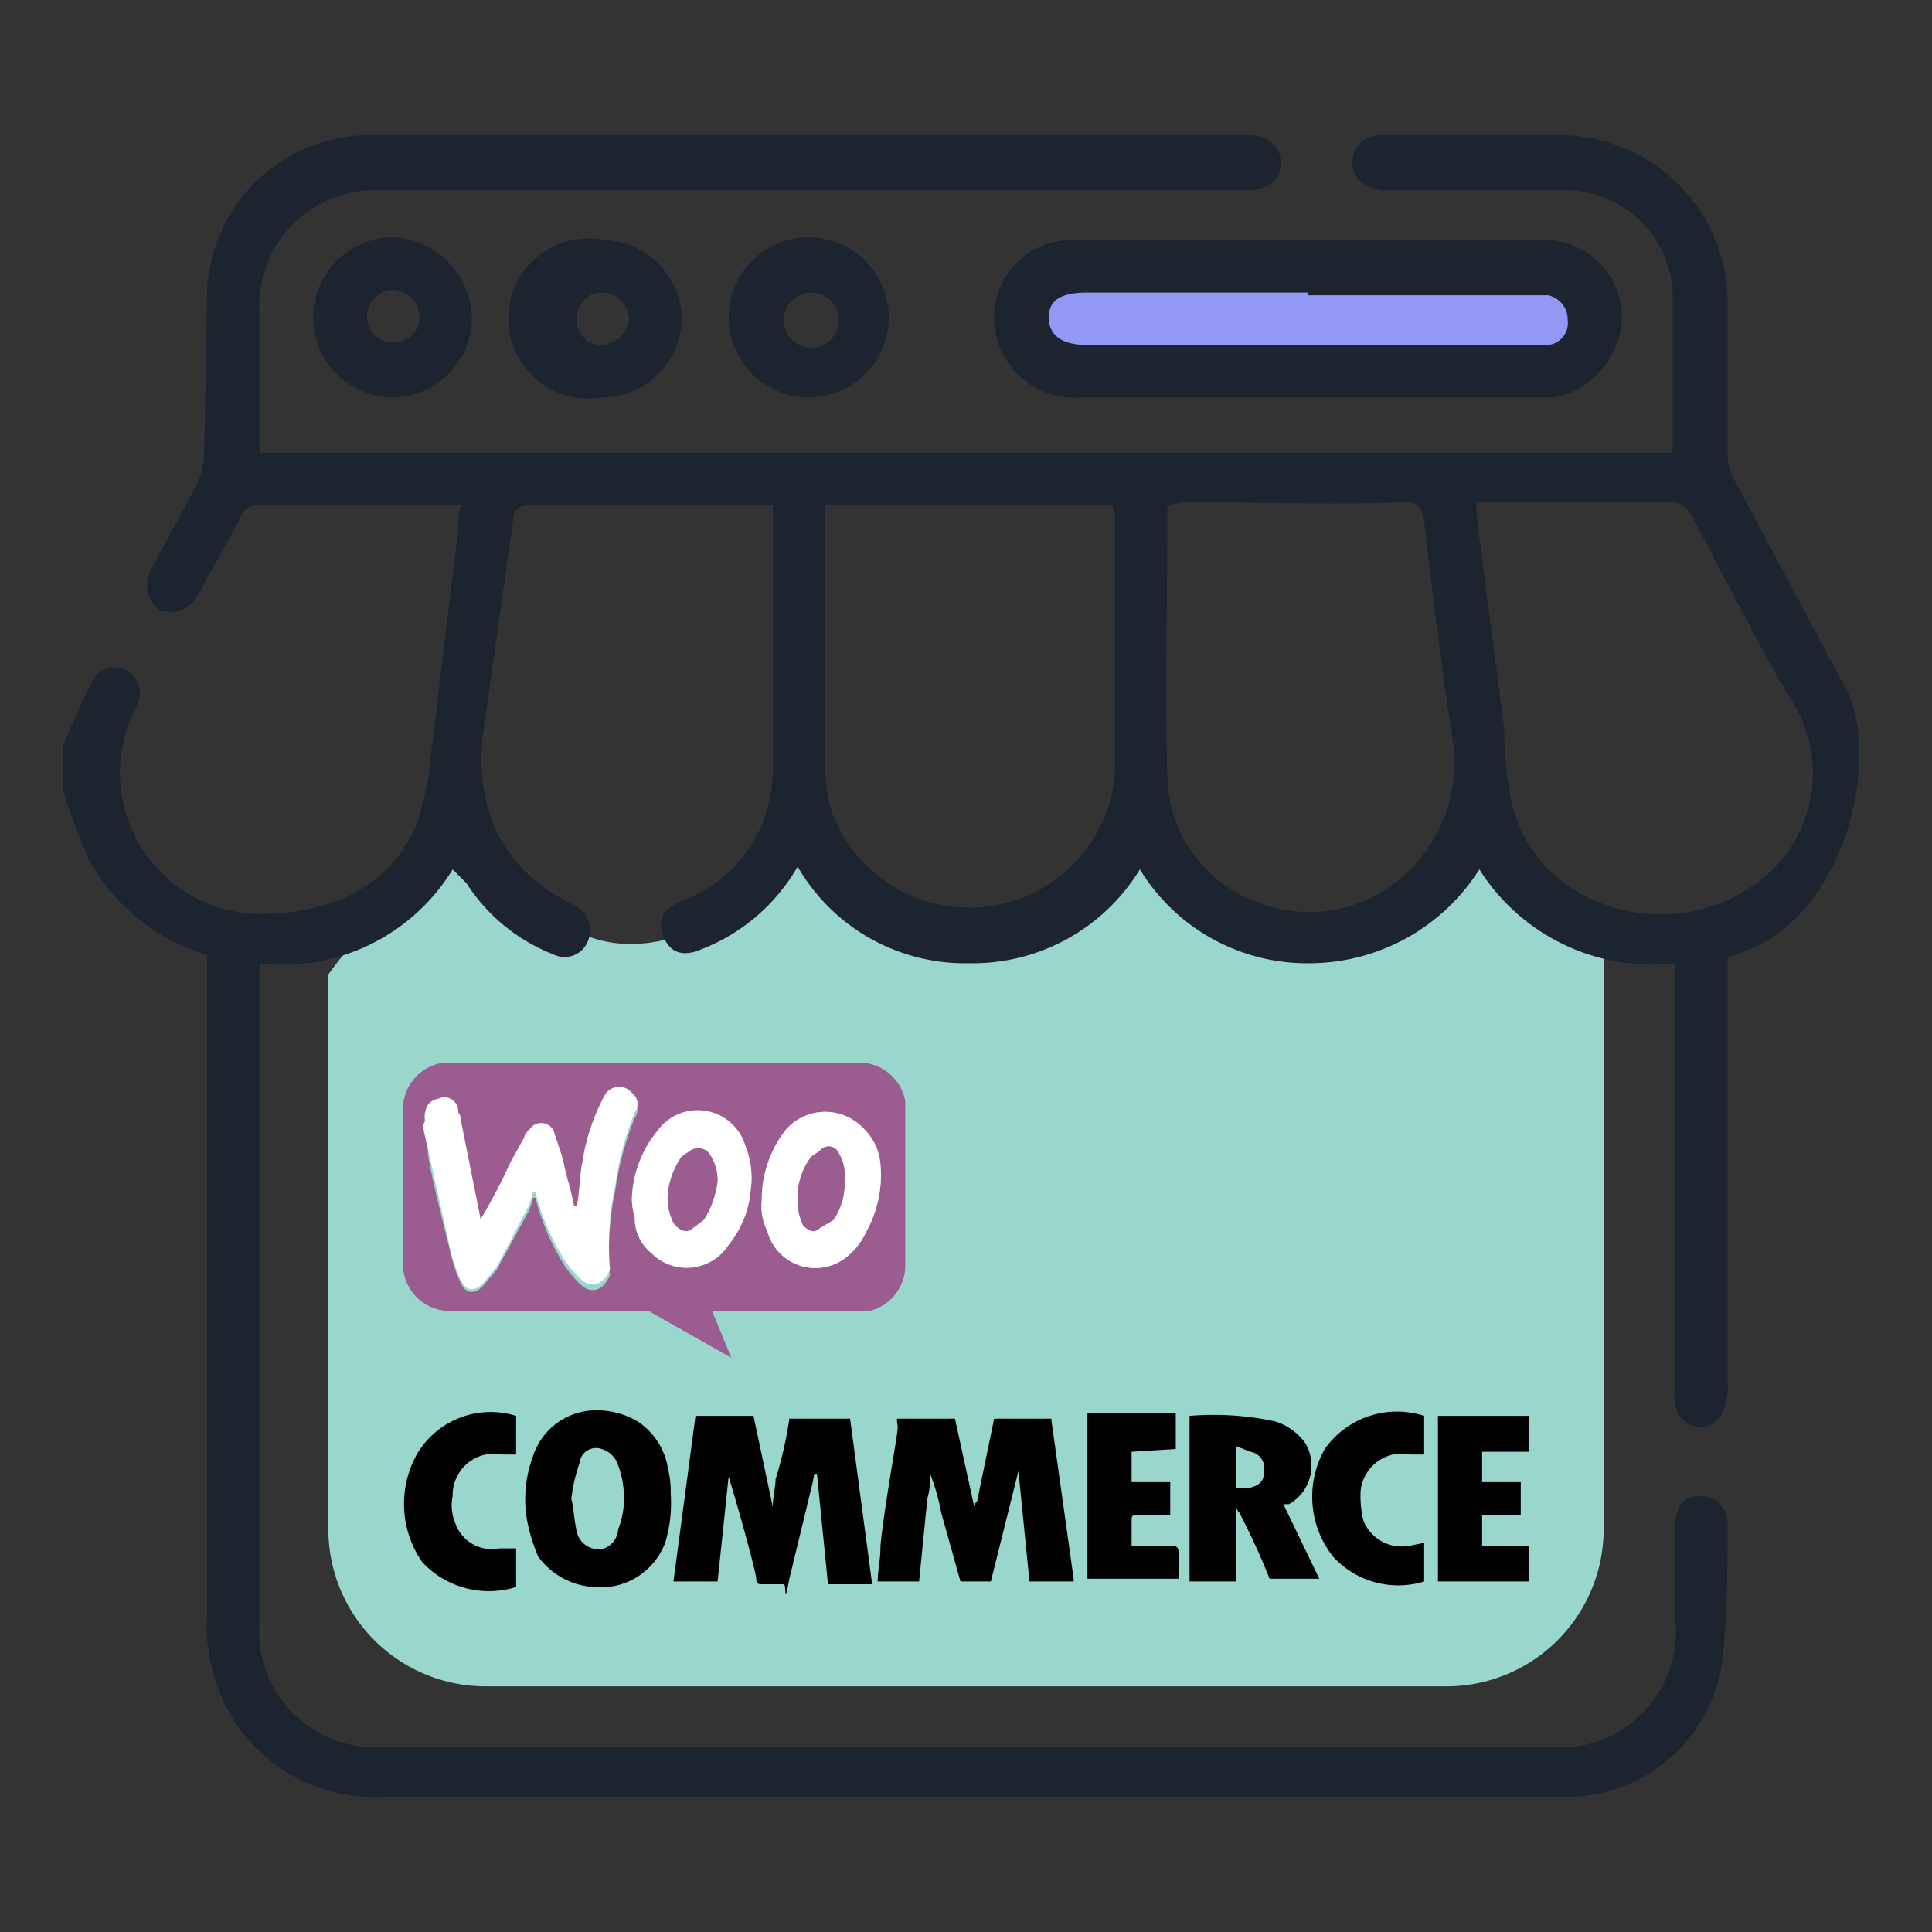 <svg xmlns="http://www.w3.org/2000/svg" width="70" height="70" xmlns:v="https://vecta.io/nano"><rect width="100%" height="100%" fill="#333333" stroke="none"/><path d="M54.4 30.3c-.8-1.3-3.1 2.9-4.6 3.3-4 1.1-7.8-3.4-7.8-3.4s-3.3 4.1-6.7 4.2-6.8-3.6-6.8-3.6-2.3 3.5-5.8 3.4-4.5-4.2-6.5-3a16.4 16.4 0 0 0-4.3 4.1v20.3a5.7 5.7 0 0 0 5.7 5.5h34.8a5.7 5.7 0 0 0 5.7-5.5V34.3c-1.4-2.1-3.4-3.5-3.7-4z" fill="#99d6cb"/><path d="M26 57.3h-1.6l.8-6h2.1l.7 3.3c0-.4.1-.7.1-1a14.2 14.2 0 0 0 .5-2.2h2.2l.8 6H30l-.4-4h-.1a4.3 4.3 0 0 1-.1.5l-.8 3.3c-.2 1.1-.1.2-.2.2h-.8c-.1 0-.2 0-.2-.2s-.6-2.4-1-3.7h0zm12.9 0h-1.6l-.4-4h0l-1 4h-1.1l-.7-2.5a7.4 7.4 0 0 0-.4-1.4 2.8 2.8 0 0 1-.1.9l-.3 3h-1.5c0-.4.1-.8.1-1.2s.3-2.3.5-3.5.1-.8.1-1.2h2.1l.7 3.2h0c0-.1 0-.1.1-.2l.6-2.9c0-.1 0-.1.2-.1H38c.1 0 .1 0 .1.1l.8 5.7zm-14.6-3.2a5 5 0 0 1-.2 1.8 2.5 2.5 0 0 1-2.6 1.6 2.7 2.7 0 0 1-2-1.1 6.5 6.5 0 0 1-.4-1.3 4.4 4.4 0 0 1 .2-2.3 2.4 2.4 0 0 1 2.2-1.7 2.9 2.9 0 0 1 1.6.4 2.5 2.5 0 0 1 1.1 1.7 3.4 3.4 0 0 1 .1.9zm-3.6.2c.1.4.1.8.2 1.2a.8.8 0 0 0 1 .6.8.8 0 0 0 .5-.7 2.9 2.9 0 0 0 .2-.9 3.4 3.4 0 0 0-.2-1.4.9.9 0 0 0-.6-.6.6.6 0 0 0-.8.5 6.1 6.1 0 0 0-.3 1.3zm22.4-3a10.6 10.6 0 0 1 3.1.2 2.1 2.1 0 0 1 1.1.8 1.6 1.6 0 0 1-.6 2.2h-.2l1.3 2.7H46a25.6 25.6 0 0 0-1.1-2.4.3.3 0 0 1-.1-.2v2.7h-1.7zm1.7 1.1v1.5h.5c.4-.1.5-.3.5-.6a.6.6 0 0 0-.5-.7zm10.6.2h-1.7v1.1h1.4v1.2h-1.4V56h1.7v1.3h-3.3v-6h3.3zm-14.4 0v1.1h1.4v1.2h-1.2c-.2 0-.2 0-.2.3v.8h1.5a.2.2 0 0 1 .2.2v1h-3.3v-6h3.2v1.3zm10.6 3.3v1.4a3.2 3.2 0 0 1-3.3-.9 3.5 3.5 0 0 1-.3-3.9 3.2 3.2 0 0 1 3.6-1.2v1.4h-.5a1.5 1.5 0 0 0-1.8 1.3 3.7 3.7 0 0 0 .1 1.1 1.5 1.5 0 0 0 1.7.9zm-32.9-4.6v1.4h-.5a1.5 1.5 0 0 0-1.8 1.5 1.7 1.7 0 0 0 .1 1 1.4 1.4 0 0 0 1.6.9h.6v1.4a3.3 3.3 0 0 1-3.4-.9 3.7 3.7 0 0 1-.2-3.9 3.1 3.1 0 0 1 3.6-1.4z"/><path d="M25.8 47.5l.7 1.7h0l-.7-.4-2.3-1.3h-7.2a1.7 1.7 0 0 1-1.7-1.7v-5.6a1.7 1.7 0 0 1 1.5-1.7h15a1.7 1.7 0 0 1 1.7 1.4v5.9a1.7 1.7 0 0 1-1.3 1.7h-5.7zm-8.4-3.3h0c-.3-1.1-.5-2.3-.7-3.5a.4.4 0 0 0-.1-.3.5.5 0 0 0-.7-.5c-.4.1-.6.4-.5.7s.1.7.1 1.1.5 2.4.8 3.6a5.6 5.6 0 0 0 .4 1.2c.2.4.5.4.8.1l.5-.6 1.2-2.2c0-.1.1-.2.1-.4h.1a8.5 8.5 0 0 0 .9 2.2 3.9 3.9 0 0 0 .8 1c.4.3.8.1 1-.4h0a10.6 10.6 0 0 1 .2-3.1 11.1 11.1 0 0 1 .7-2.6.5.5 0 0 0-.1-.7.6.6 0 0 0-1 .1 7.5 7.5 0 0 0-.8 2.4c-.1.5-.1 1.1-.2 1.6h-.1c-.1-.6-.3-1.1-.4-1.7l-.3-.9a.5.5 0 0 0-.9-.2c-.1.1-.2.2-.2.3l-.5.9a21.2 21.2 0 0 1-1.1 1.9zm10.2-.7a2 2 0 0 0 .2 1.1 1.8 1.8 0 0 0 2.8 1 2.5 2.5 0 0 0 .8-1 4.2 4.2 0 0 0 .5-2.4 2 2 0 0 0-.6-1.3 1.9 1.9 0 0 0-2.8 0 4.1 4.1 0 0 0-.9 2.6zm-4.7-.2a2.2 2.2 0 0 0 .1.8 1.6 1.6 0 0 0 .6 1.3 1.8 1.8 0 0 0 2.8-.3 3.6 3.6 0 0 0 .8-2 3.1 3.1 0 0 0-.2-1.6 1.8 1.8 0 0 0-3.2-.5 4.1 4.1 0 0 0-.9 2.3z" fill="#9b5c8f"/><g fill="#fff"><path d="M17.4 44.2a21.2 21.2 0 0 0 1.1-2.1l.5-.9c0-.1.1-.2.2-.3a.5.5 0 0 1 .9.2l.3.9c.1.6.3 1.1.4 1.7h.1c.1-.5.1-1.1.2-1.6a7.5 7.5 0 0 1 .8-2.4.6.6 0 0 1 1-.1.5.5 0 0 1 .1.7 11.1 11.1 0 0 0-.7 2.6 10.6 10.6 0 0 0-.2 3.1h0c-.2.5-.6.7-1 .4a3.9 3.9 0 0 1-.8-1 8.5 8.5 0 0 1-.9-2.2h-.1c0 .2-.1.3-.1.4L18 45.9l-.5.6c-.3.3-.6.3-.8-.1a5.6 5.6 0 0 1-.4-1.2l-.8-3.6c-.3-1.2-.1-.7-.1-1.1s.1-.6.5-.7a.5.5 0 0 1 .7.5.4.4 0 0 1 .1.3l.7 3.5zm10.2-.7a4.1 4.1 0 0 1 .9-2.6 1.9 1.9 0 0 1 2.8 0 2 2 0 0 1 .6 1.3 4.2 4.2 0 0 1-.5 2.4 2.5 2.5 0 0 1-.8 1 1.8 1.8 0 0 1-2.8-1 2 2 0 0 1-.2-1.1zm3-.8a1.5 1.5 0 0 0-.2-.9.4.4 0 0 0-.7-.1l-.3.2a2.4 2.4 0 0 0-.5 1.4 2.2 2.2 0 0 0 .2 1.1c.2.2.4.3.6.1l.5-.3a2.4 2.4 0 0 0 .4-1.5z"/><path d="M22.9 43.3a4.1 4.1 0 0 1 .9-2.3 1.8 1.8 0 0 1 3.2.5 3.1 3.1 0 0 1 .2 1.6 3.6 3.6 0 0 1-.8 2 1.8 1.8 0 0 1-2.8.3 1.6 1.6 0 0 1-.6-1.3 2.2 2.2 0 0 1-.1-.8zm3.1-.5a1.7 1.7 0 0 0-.3-1 .5.5 0 0 0-.7-.1l-.3.2a2.9 2.9 0 0 0-.5 1.3 2 2 0 0 0 .2 1.1c.2.3.5.4.7.2l.4-.3a3.4 3.4 0 0 0 .5-1.4z"/></g><path d="M30.6 42.7a2.4 2.4 0 0 1-.4 1.5l-.5.3c-.2.2-.4.1-.6-.1a2.2 2.2 0 0 1-.2-1.1 2.4 2.4 0 0 1 .5-1.4l.3-.2a.4.4 0 0 1 .7.1 1.5 1.5 0 0 1 .2.9zm-4.6.1a3.4 3.4 0 0 1-.5 1.4l-.4.3c-.2.2-.5.1-.7-.2a2 2 0 0 1-.2-1.1 2.9 2.9 0 0 1 .5-1.3l.3-.2a.5.5 0 0 1 .7.1 1.7 1.7 0 0 1 .3 1z" fill="#9b5c8f"/><rect x="36.9" y="9.5" width="21.2" height="3.87" rx="1.9" fill="#9398f7"/><path d="M2.3 27a21.4 21.4 0 0 1 1-2.2.9.9 0 0 1 1.3-.5 1 1 0 0 1 .3 1.4 5.1 5.1 0 0 0 4.9 7.4c2.7-.1 4.6-1.3 5.4-3.5l.3-1.3 1.1-9.1a2.8 2.8 0 0 1 .1-.9H9.5a.7.7 0 0 0-.8.5l-1.5 2.7a1.1 1.1 0 0 1-1.4.6 1.1 1.1 0 0 1-.3-1.5l1.6-3a2.8 2.8 0 0 0 .3-1.3l.1-5.3a5.9 5.9 0 0 1 6.1-6.1h31.6c.8 0 1.2.4 1.2 1s-.4 1-1.3 1H13.9a4.2 4.2 0 0 0-4.5 4.5v5h51.2v-5.9a3.9 3.9 0 0 0-4.1-3.6h-6.4c-.7-.1-1.1-.5-1.1-1a1 1 0 0 1 1.1-1h6.6a6.1 6.1 0 0 1 5.9 6.1v5.5a1.9 1.9 0 0 0 .3 1l3.9 7.3c1.4 2.4.2 8.1-3.4 9.6l-.8.3v15.5a1.3 1.3 0 0 1-.1.6.9.9 0 0 1-1.8 0c-.1-.2 0-.4 0-.6V34.9a7.4 7.4 0 0 1-7.1-3.4 7.3 7.3 0 0 1-6.1 3.4 7.1 7.1 0 0 1-6.2-3.4 7.1 7.1 0 0 1-6.2 3.4 7 7 0 0 1-6.2-3.5 6.9 6.9 0 0 1-3.5 3c-.7.3-1.2.1-1.4-.6s.2-.9.8-1.2a5 5 0 0 0 3-3.3A5.9 5.9 0 0 0 28 28v-9.7h-8.8c-.3 0-.6.1-.6.5l-1.1 7.8c-.3 2.6.6 4.9 3.3 6.2a1 1 0 0 1 .5 1.3.9.9 0 0 1-1.2.5 6.6 6.6 0 0 1-3.2-2.6l-.5-.5a7.2 7.2 0 0 1-7 3.4v23.9a4.2 4.2 0 0 0 4.5 4.5h42.2a4.2 4.2 0 0 0 4.6-4.6v-3.4c0-.7.3-1.1.9-1.1s1 .4 1 1.1 0 3.3-.2 4.9a5.7 5.7 0 0 1-5.4 4.9H13.8a6 6 0 0 1-6.1-4.6 5.8 5.8 0 0 1-.2-1.9V35.3v-.7a7.2 7.2 0 0 1-4.3-3.5 23.4 23.4 0 0 1-.9-2.4zm27.6-8.7v9.6a5.9 5.9 0 0 0 .2 1.4A5.3 5.3 0 0 0 40.4 28v-9.4c0-.1-.1-.2-.1-.3zm23.6 0v.4l1 7.7a12.7 12.7 0 0 0 .3 2.8c.9 3.6 5.5 5.1 8.7 2.9a4.9 4.9 0 0 0 1.6-6.4c-1.4-2.3-2.5-4.6-3.8-7-.2-.3-.3-.5-.8-.5h-7zm-11.2 0v.2c0 3.2-.1 6.5 0 9.7a4.9 4.9 0 0 0 3.3 4.5 5.1 5.1 0 0 0 5.5-1.2 5.5 5.5 0 0 0 1.5-4.9c-.4-2.6-.7-5.2-1-7.7-.1-.5-.2-.7-.7-.7-2.7.1-5.3 0-8 0zm5.1-9.6h8.4a2.8 2.8 0 0 1 2.3 4.6 2.9 2.9 0 0 1-1.8 1.1H39.2a2.9 2.9 0 0 1-3-1.9 2.8 2.8 0 0 1 2.6-3.8h8.6zm0 1.9h-8c-1 0-1.4.3-1.4.9s.4 1 1.4 1h16.7a.8.8 0 0 0 .7-.9.9.9 0 0 0-.7-.9h-8.7zm-25.6 3.8a2.9 2.9 0 1 1 .1-5.7 2.9 2.9 0 0 1 2.8 2.8 2.9 2.9 0 0 1-2.9 2.9zm0-1.9a1.1 1.1 0 0 0 1-.9 1 1 0 0 0-1-1 .9.9 0 0 0-.9.9.9.9 0 0 0 .9 1zm7.5 1.9a2.9 2.9 0 1 1 2.9-2.9 2.9 2.9 0 0 1-2.9 2.9zm-.9-2.9a1 1 0 1 0 1-.9 1 1 0 0 0-1 .9zm-14.2 2.9a2.9 2.9 0 0 1 .1-5.8 3 3 0 0 1 2.8 2.9 2.9 2.9 0 0 1-2.9 2.9zm0-3.9a1 1 0 0 0-.9 1 .9.9 0 0 0 .9.9.9.9 0 0 0 1-.9 1 1 0 0 0-1-1z" fill="#1c2430"/></svg>